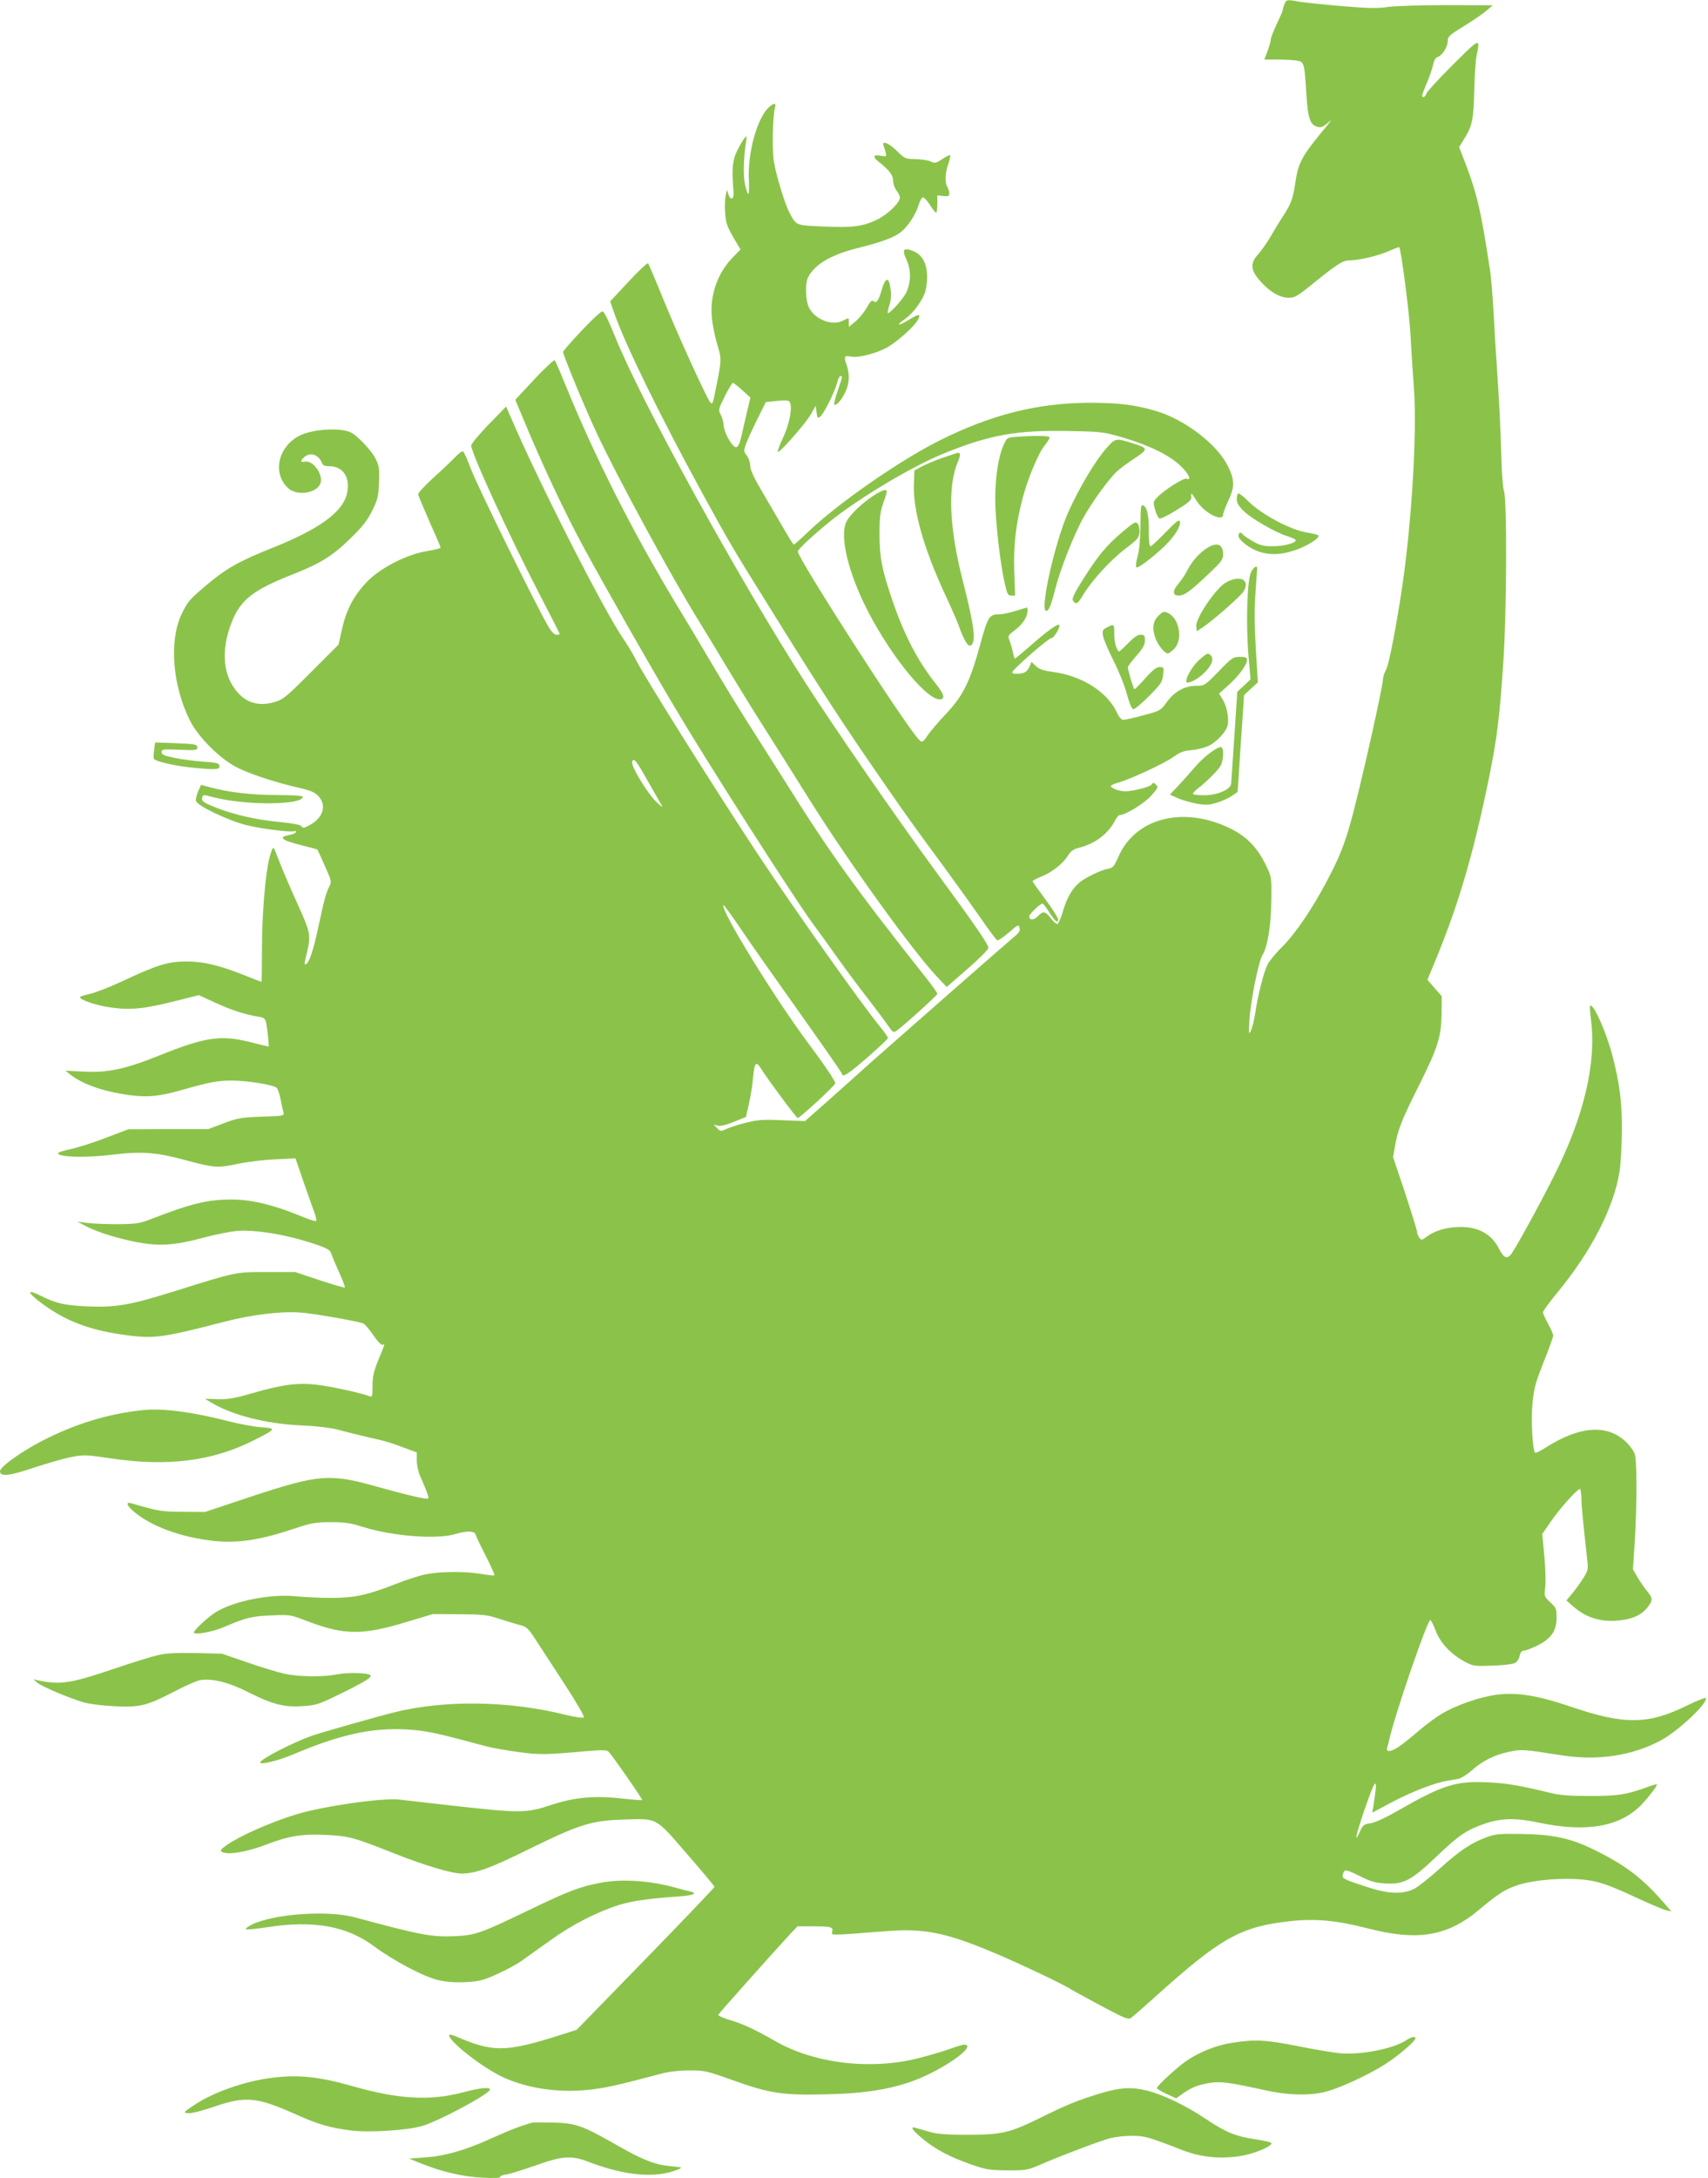 <?xml version="1.0" standalone="no"?>
<!DOCTYPE svg PUBLIC "-//W3C//DTD SVG 20010904//EN"
 "http://www.w3.org/TR/2001/REC-SVG-20010904/DTD/svg10.dtd">
<svg version="1.0" xmlns="http://www.w3.org/2000/svg"
 width="1004pt" height="1280pt" viewBox="0 0 1004 1280"
 preserveAspectRatio="xMidYMid meet">
<g transform="translate(0,1280) scale(0.1,-0.1)"
fill="#8bc34a" stroke="none">
<path d="M7550 12774 c-6 -14 -10 -29 -10 -34 0 -5 -16 -41 -35 -81 -19 -41
-35 -81 -35 -91 0 -10 -9 -40 -19 -68 l-19 -50 76 0 c43 0 94 -3 114 -6 45 -8
45 -10 57 -195 9 -147 22 -184 68 -195 18 -5 32 1 56 22 34 31 27 21 -45 -66
-102 -125 -127 -171 -142 -272 -17 -112 -24 -131 -79 -216 -24 -37 -57 -92
-74 -122 -18 -30 -48 -72 -67 -94 -52 -56 -46 -99 27 -174 52 -54 105 -82 154
-82 33 0 52 11 138 81 146 118 178 139 219 139 55 0 168 27 231 55 32 14 59
24 60 23 12 -20 59 -384 66 -513 5 -93 14 -235 20 -313 20 -258 -13 -801 -71
-1187 -36 -235 -75 -435 -91 -467 -11 -21 -19 -45 -19 -55 0 -26 -54 -281
-106 -503 -99 -423 -122 -493 -223 -685 -84 -161 -186 -311 -263 -388 -38 -37
-77 -85 -87 -105 -22 -43 -56 -176 -72 -283 -6 -40 -18 -87 -25 -104 -14 -28
-14 -24 -10 55 7 116 53 348 77 387 30 49 51 174 52 323 2 128 1 138 -26 194
-53 114 -119 182 -222 231 -273 130 -552 57 -651 -170 -26 -59 -32 -66 -64
-71 -39 -7 -133 -53 -166 -81 -42 -36 -73 -90 -95 -165 -12 -43 -28 -78 -34
-78 -7 0 -25 16 -39 35 -32 41 -45 43 -75 11 -23 -25 -51 -25 -51 -1 0 13 64
75 78 75 4 0 20 -20 35 -44 36 -57 57 -76 57 -50 0 11 -34 64 -75 119 -41 55
-75 103 -75 106 0 4 24 17 54 29 62 25 125 75 155 124 16 26 32 36 67 45 93
24 168 81 209 160 8 17 20 31 27 31 32 0 144 68 184 113 41 46 44 52 29 66
-13 13 -17 14 -24 2 -9 -15 -109 -41 -158 -41 -34 0 -83 18 -83 31 0 5 19 13
43 20 66 17 272 113 325 151 38 28 60 36 108 40 33 3 79 15 101 26 47 24 100
82 109 118 10 39 -4 113 -28 152 l-22 36 56 50 c62 57 108 119 108 147 0 16
-8 19 -42 19 -39 0 -47 -5 -124 -85 -81 -83 -84 -85 -131 -85 -68 0 -127 -32
-173 -94 -38 -52 -40 -53 -137 -79 -55 -15 -108 -27 -119 -27 -12 0 -26 15
-38 42 -56 121 -204 216 -374 239 -59 8 -83 16 -103 35 l-26 25 -12 -30 c-7
-16 -22 -32 -34 -35 -33 -9 -67 -7 -67 3 0 15 213 201 230 201 16 0 56 68 46
78 -9 8 -74 -39 -168 -122 -48 -42 -89 -76 -92 -76 -3 0 -8 17 -12 38 -4 20
-13 50 -19 66 -12 29 -11 31 31 63 46 35 74 78 74 113 0 11 -1 20 -2 20 -2 0
-32 -9 -68 -20 -36 -11 -77 -20 -92 -20 -64 0 -70 -10 -116 -177 -60 -219
-100 -301 -201 -408 -45 -47 -93 -104 -107 -125 -30 -45 -35 -47 -56 -22 -94
105 -708 1061 -708 1101 0 13 86 93 188 176 169 136 469 316 658 395 275 114
440 144 754 137 188 -4 199 -5 317 -40 151 -45 269 -103 333 -165 49 -47 67
-88 34 -75 -16 6 -133 -68 -173 -111 -23 -24 -23 -28 -11 -72 7 -25 19 -48 26
-51 7 -3 53 20 101 50 70 43 88 59 86 76 -4 30 0 27 33 -25 44 -69 154 -125
154 -77 0 9 14 45 30 80 39 81 38 123 -2 204 -63 128 -252 273 -423 324 -123
36 -216 48 -390 48 -307 -1 -578 -69 -887 -224 -233 -117 -598 -371 -769 -536
-42 -40 -79 -73 -82 -73 -4 0 -25 33 -48 73 -23 39 -79 136 -125 214 -61 103
-84 151 -84 176 0 19 -9 46 -20 60 -19 23 -19 28 -5 67 8 23 38 88 66 145 l51
102 65 7 c49 5 69 4 75 -6 18 -26 -1 -131 -39 -210 -20 -43 -34 -81 -31 -84 9
-8 161 164 193 219 l30 52 5 -38 c4 -34 7 -37 22 -25 21 17 83 140 98 196 6
23 15 42 20 42 14 0 13 -2 -16 -87 -14 -41 -23 -77 -20 -80 10 -11 44 27 65
73 25 51 27 105 7 162 -17 48 -13 54 30 46 39 -7 137 17 201 50 58 29 168 127
189 167 19 37 7 37 -56 -2 -61 -37 -77 -33 -22 5 43 29 95 96 117 150 8 20 15
63 15 97 0 81 -28 132 -83 154 -57 23 -67 8 -37 -54 26 -57 25 -132 -3 -191
-17 -35 -93 -120 -107 -120 -4 0 -1 19 7 43 10 27 13 60 9 91 -9 84 -31 82
-55 -4 -17 -57 -29 -74 -46 -60 -10 8 -19 0 -39 -37 -15 -26 -45 -63 -66 -81
l-40 -33 0 25 c0 31 2 30 -39 10 -66 -33 -177 18 -201 92 -16 49 -16 133 0
164 39 76 131 131 287 171 148 37 216 62 258 95 41 31 89 104 106 162 7 23 18
42 25 42 7 0 25 -20 41 -45 15 -24 31 -44 36 -45 4 0 7 23 7 51 l0 51 35 -4
c29 -3 35 -1 35 15 0 10 -5 28 -12 40 -15 28 -12 84 8 138 8 23 12 44 9 47 -2
3 -23 -7 -46 -23 -37 -24 -44 -26 -68 -14 -14 7 -54 13 -89 14 -60 1 -64 3
-110 48 -47 47 -91 64 -78 31 3 -9 9 -27 12 -41 6 -23 5 -24 -30 -18 -42 8
-48 -6 -14 -33 65 -51 88 -81 88 -114 0 -18 9 -44 20 -58 11 -14 20 -32 20
-41 0 -29 -70 -98 -133 -129 -84 -41 -146 -49 -319 -41 -162 7 -157 5 -197 81
-28 53 -79 221 -92 302 -11 72 -7 270 7 316 9 31 -11 28 -43 -5 -66 -71 -118
-264 -111 -415 2 -49 1 -88 -3 -88 -4 0 -13 26 -20 58 -11 53 -8 159 7 252 5
34 5 34 -12 15 -9 -11 -28 -45 -43 -75 -26 -55 -30 -106 -19 -239 4 -42 -17
-52 -30 -14 l-9 28 -8 -38 c-4 -22 -5 -67 -2 -102 4 -61 11 -78 72 -181 l18
-30 -44 -45 c-89 -90 -136 -220 -125 -349 3 -41 17 -113 31 -160 28 -92 28
-93 -12 -288 -14 -68 -16 -72 -30 -53 -28 41 -192 401 -273 601 -46 113 -87
209 -90 213 -4 4 -56 -44 -115 -108 l-108 -116 23 -67 c66 -189 269 -604 525
-1072 144 -263 178 -322 357 -608 338 -545 453 -721 706 -1087 138 -199 163
-234 344 -480 68 -93 166 -229 217 -302 50 -73 96 -135 102 -138 5 -4 36 16
68 44 55 48 59 50 64 29 5 -17 -2 -29 -28 -50 -49 -41 -675 -590 -841 -737
-77 -70 -197 -176 -266 -238 l-126 -111 -133 5 c-117 5 -145 3 -219 -16 -47
-12 -98 -29 -114 -37 -28 -13 -32 -13 -50 6 l-21 21 25 -6 c16 -4 50 4 95 23
l70 28 17 75 c9 41 20 103 23 139 11 114 17 120 54 62 42 -66 203 -282 210
-282 13 0 221 192 221 204 0 14 -62 106 -159 236 -197 264 -512 775 -499 811
2 4 46 -56 98 -133 52 -78 209 -301 348 -496 138 -195 252 -358 252 -363 0
-24 38 0 149 97 66 58 121 109 121 114 0 5 -21 35 -47 67 -112 137 -493 675
-708 998 -246 372 -679 1060 -728 1160 -17 33 -49 87 -72 120 -111 159 -494
912 -658 1293 l-32 73 -102 -105 c-57 -59 -103 -114 -103 -124 0 -44 221 -526
402 -875 65 -125 118 -230 118 -232 0 -3 -9 -5 -19 -5 -12 0 -29 17 -47 47
-71 121 -424 839 -456 928 -20 54 -41 101 -47 103 -6 2 -27 -15 -48 -37 -21
-22 -78 -76 -128 -121 -49 -45 -89 -88 -87 -96 2 -8 32 -80 67 -160 36 -80 65
-148 65 -152 0 -4 -35 -13 -77 -20 -120 -18 -281 -101 -359 -184 -77 -82 -120
-166 -144 -277 l-20 -89 -161 -161 c-147 -148 -165 -162 -216 -177 -97 -28
-175 -2 -233 78 -71 97 -78 236 -20 386 52 136 125 194 359 286 163 64 234
108 339 210 73 71 100 105 130 165 33 67 37 85 40 166 3 82 1 97 -21 141 -24
47 -102 130 -143 152 -59 31 -227 21 -303 -18 -127 -65 -161 -221 -68 -308 49
-46 159 -34 188 21 26 48 -37 144 -88 134 -28 -5 -29 4 -5 26 36 33 87 15 105
-35 5 -13 17 -18 45 -18 81 0 124 -70 101 -163 -25 -107 -165 -208 -439 -317
-198 -79 -274 -122 -400 -230 -87 -74 -96 -85 -131 -156 -76 -156 -56 -420 47
-627 51 -102 182 -231 285 -281 84 -40 220 -84 354 -115 73 -17 95 -26 118
-51 48 -53 27 -125 -51 -168 -34 -19 -42 -20 -49 -8 -6 9 -46 17 -132 26 -139
13 -269 43 -381 88 -60 24 -74 34 -72 49 5 25 3 25 67 8 188 -49 525 -47 525
3 0 6 -64 10 -153 10 -149 0 -283 16 -394 46 l-51 14 -17 -38 c-9 -21 -15 -46
-13 -56 5 -28 185 -114 293 -142 91 -23 271 -45 287 -36 4 3 8 1 8 -5 0 -6
-16 -13 -35 -17 -74 -13 -53 -31 74 -63 46 -11 85 -22 87 -23 1 -2 21 -44 43
-95 39 -87 41 -94 28 -120 -20 -38 -33 -86 -66 -243 -29 -134 -52 -203 -71
-215 -13 -8 -12 -3 5 70 23 96 20 116 -51 272 -58 128 -99 225 -134 317 -13
36 -18 31 -36 -35 -24 -93 -44 -331 -44 -534 0 -107 -1 -195 -3 -195 -2 0 -42
16 -90 35 -152 61 -249 85 -349 85 -108 0 -172 -19 -374 -114 -77 -36 -166
-71 -197 -77 -31 -7 -57 -15 -57 -19 0 -16 98 -49 179 -60 113 -17 198 -9 373
35 l147 37 98 -45 c93 -43 174 -69 254 -82 27 -4 38 -11 42 -28 8 -33 20 -147
16 -147 -3 0 -49 11 -103 25 -178 45 -268 32 -543 -79 -198 -79 -299 -101
-443 -93 l-105 5 25 -20 c73 -59 196 -102 348 -123 110 -15 179 -8 312 30 166
47 210 55 295 55 86 0 238 -24 261 -42 6 -5 17 -34 23 -66 6 -31 14 -67 17
-78 6 -21 3 -22 -128 -26 -121 -5 -141 -8 -223 -39 l-90 -34 -235 0 -235 -1
-124 -47 c-68 -27 -164 -58 -213 -69 -69 -16 -86 -23 -73 -31 34 -19 174 -20
320 -2 170 20 256 14 434 -35 160 -43 182 -44 296 -20 55 12 154 24 221 27
l121 6 46 -134 c26 -74 54 -155 64 -181 10 -26 15 -50 11 -53 -3 -4 -45 10
-93 30 -158 65 -287 96 -400 96 -145 0 -237 -22 -480 -116 -61 -24 -85 -28
-190 -29 -66 0 -147 3 -180 7 l-60 8 55 -29 c30 -16 96 -41 145 -55 231 -65
327 -67 530 -13 77 21 173 40 215 43 88 6 237 -15 367 -52 136 -40 172 -55
179 -79 4 -11 24 -61 46 -109 22 -49 38 -91 35 -93 -2 -3 -69 17 -148 43
l-144 48 -165 0 c-187 0 -180 1 -535 -110 -270 -85 -352 -99 -520 -92 -136 6
-187 18 -274 62 -76 38 -84 26 -19 -26 157 -123 310 -181 552 -209 137 -16
205 -6 546 83 158 41 328 62 443 54 69 -4 312 -46 370 -63 10 -3 37 -34 60
-68 23 -35 48 -61 55 -59 16 6 17 11 -23 -87 -28 -68 -35 -99 -35 -154 0 -61
-2 -67 -17 -61 -46 18 -218 56 -305 67 -118 14 -205 3 -388 -50 -100 -29 -140
-36 -200 -34 l-75 2 35 -21 c121 -74 323 -126 525 -135 95 -4 176 -14 220 -25
39 -11 120 -31 180 -45 111 -25 123 -29 228 -68 l57 -21 0 -47 c0 -26 9 -67
19 -90 40 -91 54 -128 48 -134 -7 -7 -124 20 -302 70 -275 78 -342 72 -731
-56 l-279 -93 -130 1 c-127 1 -143 3 -302 50 -39 11 -26 -18 25 -58 88 -70
227 -126 386 -153 179 -31 316 -15 549 63 99 33 123 37 212 37 82 0 116 -5
189 -28 170 -54 434 -75 542 -42 68 20 113 20 120 -3 2 -9 29 -66 60 -126 30
-59 53 -110 50 -113 -2 -3 -38 1 -78 8 -91 15 -232 15 -318 -1 -36 -6 -117
-32 -180 -57 -172 -67 -245 -83 -385 -83 -66 0 -162 5 -214 10 -144 14 -357
-29 -461 -93 -43 -26 -130 -106 -130 -120 0 -17 112 3 180 33 123 53 162 63
275 67 109 5 111 5 215 -35 213 -81 321 -82 575 -5 l160 48 155 -1 c138 -1
164 -3 235 -27 44 -14 99 -31 123 -37 38 -10 48 -19 89 -83 26 -40 102 -157
170 -261 71 -109 120 -193 115 -198 -5 -5 -51 1 -108 15 -331 83 -711 88
-1004 15 -95 -23 -428 -118 -483 -137 -117 -41 -307 -139 -307 -158 0 -16 109
11 200 50 270 114 455 155 659 144 112 -6 181 -21 460 -97 41 -11 131 -27 200
-36 127 -17 157 -16 406 6 84 7 113 6 122 -3 22 -22 202 -281 198 -285 -2 -2
-51 2 -110 8 -165 20 -288 9 -426 -37 -144 -48 -180 -48 -559 -6 -157 18 -307
35 -335 38 -98 11 -451 -40 -603 -87 -154 -47 -333 -127 -410 -181 -36 -26
-40 -32 -26 -40 33 -19 146 0 258 43 137 52 210 64 356 57 133 -7 159 -14 396
-108 179 -71 341 -119 398 -119 83 1 168 31 396 144 291 143 366 167 545 173
214 7 193 18 382 -200 90 -103 163 -191 163 -195 0 -4 -182 -195 -405 -424
l-405 -416 -113 -36 c-307 -96 -379 -97 -599 -2 -22 9 -38 12 -38 6 0 -38 204
-196 322 -249 141 -64 322 -90 495 -72 103 11 169 26 418 92 54 15 111 22 175
22 91 1 102 -2 254 -56 219 -79 297 -91 555 -84 231 5 382 30 528 86 146 57
322 175 297 201 -9 9 -29 5 -85 -15 -41 -15 -126 -41 -189 -57 -282 -75 -619
-36 -850 96 -122 70 -191 102 -268 125 -40 12 -72 26 -70 31 3 8 318 361 426
478 l40 42 90 0 c107 0 122 -4 114 -32 -5 -22 -22 -23 309 3 236 19 360 -7
660 -134 155 -66 406 -186 434 -207 6 -4 83 -46 172 -94 144 -77 165 -86 182
-74 10 7 74 63 143 125 383 345 500 411 789 443 150 17 276 5 455 -41 299 -78
475 -48 664 113 102 86 147 115 215 138 80 28 222 43 342 38 123 -6 177 -23
383 -119 69 -32 139 -61 155 -65 l30 -7 -25 29 c-137 161 -235 238 -425 332
-141 70 -246 93 -440 95 -123 2 -147 -1 -199 -20 -91 -35 -156 -78 -273 -184
-60 -54 -127 -107 -151 -119 -68 -34 -154 -30 -288 15 -133 44 -138 47 -129
74 9 28 15 27 103 -16 62 -31 89 -38 148 -41 106 -6 151 18 299 159 133 127
177 156 288 194 94 31 179 33 314 4 282 -59 480 -23 604 108 40 42 89 106 89
116 0 4 -24 -2 -52 -13 -129 -47 -178 -54 -343 -54 -115 0 -180 5 -230 18
-186 45 -259 57 -365 62 -190 10 -269 -15 -527 -163 -76 -44 -139 -73 -166
-77 -40 -6 -46 -11 -62 -47 -38 -83 -25 -24 26 126 68 197 81 203 53 27 l-7
-44 116 62 c116 61 249 113 323 125 22 3 52 9 67 12 16 3 51 25 78 49 64 57
135 92 221 110 74 15 79 15 308 -21 211 -33 413 -3 582 87 100 53 276 218 266
249 -2 5 -49 -13 -106 -41 -232 -115 -372 -117 -686 -10 -197 67 -320 87 -439
71 -99 -13 -239 -62 -324 -113 -30 -18 -90 -62 -132 -98 -42 -36 -94 -78 -116
-93 -46 -32 -79 -36 -71 -9 3 9 8 31 12 47 31 142 224 705 242 705 4 0 18 -28
31 -62 28 -73 89 -138 170 -182 51 -27 57 -28 165 -24 61 2 121 9 132 16 12 6
24 25 27 42 5 20 12 30 25 30 10 0 46 14 79 30 82 41 113 86 113 164 0 53 -3
59 -37 90 -35 33 -36 35 -30 87 4 30 2 113 -5 185 l-12 130 52 75 c51 75 154
189 169 189 4 0 8 -24 9 -53 0 -46 8 -122 33 -352 8 -67 7 -72 -22 -119 -17
-27 -46 -67 -65 -90 l-34 -41 41 -36 c78 -69 173 -96 288 -79 71 10 118 34
151 79 29 39 28 49 -6 91 -16 19 -41 56 -56 81 l-27 47 11 168 c13 220 13 475
-1 511 -5 15 -25 43 -42 61 -110 115 -277 106 -480 -24 -31 -20 -60 -34 -63
-31 -15 15 -25 187 -16 286 9 93 17 123 66 247 31 77 56 147 56 155 0 9 -13
40 -30 70 -16 30 -30 60 -30 67 0 8 37 58 82 113 201 243 335 503 368 714 7
44 13 152 14 240 1 171 -14 285 -58 450 -36 136 -112 304 -129 284 -3 -2 0
-38 5 -79 33 -257 -40 -568 -217 -920 -90 -180 -236 -444 -255 -464 -25 -26
-41 -17 -70 39 -42 82 -119 125 -223 125 -77 0 -150 -20 -197 -55 -32 -24 -36
-24 -47 -8 -7 9 -13 24 -13 33 0 10 -32 112 -70 229 l-71 211 11 63 c18 102
38 152 141 358 113 227 131 285 133 425 l1 100 -42 48 -42 48 15 37 c158 372
250 675 349 1161 45 220 62 361 83 684 19 300 21 934 3 990 -6 17 -13 99 -15
181 -5 183 -13 343 -26 535 -6 80 -15 228 -20 330 -6 102 -15 212 -20 245 -58
381 -78 462 -165 685 l-18 46 27 43 c50 79 58 115 62 286 2 88 8 182 14 208
22 107 21 107 -139 -53 -82 -81 -152 -158 -156 -169 -6 -21 -25 -30 -25 -12 0
5 13 40 29 77 16 38 32 86 36 106 5 24 14 39 26 43 27 9 59 59 59 93 0 27 9
36 98 90 53 33 113 74 132 91 l35 30 -273 1 c-157 0 -304 -5 -345 -11 -58 -9
-111 -8 -267 5 -107 9 -220 21 -251 26 -76 14 -78 13 -89 -16z m-3187 -2267
l48 -43 -20 -85 c-11 -46 -26 -111 -33 -144 -9 -39 -19 -61 -30 -63 -21 -4
-70 81 -74 127 -1 20 -9 49 -18 65 -14 28 -13 32 25 108 21 43 43 78 47 78 4
0 29 -19 55 -43z m-552 -2302 c34 -60 69 -121 77 -135 11 -18 3 -13 -27 15
-55 51 -154 215 -145 239 10 25 22 10 95 -119z"/>
<path d="M3418 10856 c-60 -63 -108 -119 -108 -124 0 -19 130 -334 200 -482
117 -250 421 -810 583 -1075 44 -71 126 -206 182 -300 56 -93 150 -246 210
-340 59 -93 184 -291 277 -440 229 -365 607 -889 748 -1037 l55 -58 123 107
c67 58 122 113 122 123 0 20 -76 131 -310 450 -243 332 -595 842 -767 1110
-393 612 -967 1656 -1118 2033 -41 101 -64 147 -74 147 -9 0 -64 -51 -123
-114z"/>
<path d="M3141 10571 l-112 -120 45 -108 c109 -264 247 -558 361 -767 115
-212 371 -663 533 -936 184 -311 691 -1105 808 -1265 44 -60 116 -159 158
-219 43 -60 117 -160 165 -221 47 -61 101 -133 119 -159 31 -45 33 -46 54 -32
43 31 238 207 238 216 0 5 -28 45 -62 88 -418 528 -568 736 -837 1166 -60 94
-155 245 -213 336 -58 91 -150 242 -205 335 -55 94 -145 244 -200 335 -263
432 -492 884 -668 1315 -31 77 -60 143 -64 148 -4 4 -58 -46 -120 -112z"/>
<path d="M5972 10233 c-53 -4 -53 -5 -74 -51 -30 -70 -47 -183 -48 -312 0
-122 28 -376 56 -497 14 -64 19 -73 39 -73 l22 0 -5 144 c-5 153 9 273 50 431
29 111 92 262 128 306 17 21 30 43 30 48 0 11 -77 12 -198 4z"/>
<path d="M6503 10165 c-63 -70 -157 -228 -222 -371 -80 -178 -171 -584 -131
-584 15 0 29 34 54 132 29 115 112 324 166 419 55 97 151 228 197 270 21 19
69 54 106 78 77 50 76 58 -8 84 -109 34 -107 34 -162 -28z"/>
<path d="M5544 10111 c-44 -15 -100 -39 -125 -52 l-44 -24 -3 -79 c-6 -153 58
-379 181 -644 35 -75 72 -159 82 -187 30 -84 54 -125 69 -119 36 14 25 110
-44 379 -80 311 -91 558 -29 702 16 37 16 54 0 52 -3 0 -42 -13 -87 -28z"/>
<path d="M5137 9889 c-73 -48 -143 -115 -162 -156 -37 -78 3 -265 100 -471
131 -276 361 -570 448 -572 36 0 28 30 -26 97 -102 128 -183 284 -251 484 -62
182 -76 252 -76 392 0 99 4 128 24 187 23 64 23 70 7 70 -10 0 -39 -14 -64
-31z"/>
<path d="M7270 9868 c0 -24 10 -41 44 -74 47 -45 184 -123 251 -144 22 -7 44
-16 49 -21 17 -16 -61 -39 -131 -39 -57 0 -76 5 -120 30 -28 16 -54 34 -58 40
-10 16 -25 11 -25 -9 0 -21 53 -65 103 -86 68 -28 136 -28 222 -1 75 24 158
76 144 90 -4 4 -32 11 -64 16 -100 16 -270 107 -349 186 -24 24 -49 44 -55 44
-6 0 -11 -14 -11 -32z"/>
<path d="M6704 9712 c-1 -83 -7 -146 -17 -182 -9 -31 -12 -59 -7 -64 10 -10
136 90 192 152 46 51 71 99 63 119 -4 12 -25 -5 -84 -66 -43 -44 -82 -81 -88
-81 -7 0 -10 29 -10 78 2 95 -9 149 -31 161 -16 8 -17 -1 -18 -117z"/>
<path d="M6600 9676 c-95 -80 -144 -139 -232 -278 -52 -82 -68 -116 -61 -127
17 -27 28 -21 62 36 51 84 157 200 247 269 69 52 79 64 82 94 2 19 -3 43 -10
52 -12 15 -20 11 -88 -46z"/>
<path d="M7083 9571 c-44 -32 -81 -76 -108 -131 -10 -19 -31 -50 -46 -68 -38
-43 -38 -72 -1 -72 34 0 66 23 176 127 75 71 86 85 86 115 0 65 -42 76 -107
29z"/>
<path d="M7354 9438 c-23 -44 -31 -305 -15 -492 l12 -138 -39 -37 -39 -36 -17
-260 c-10 -143 -18 -269 -19 -280 -3 -34 -79 -67 -153 -68 -35 0 -67 2 -70 6
-4 4 6 17 22 29 58 45 126 113 140 140 18 35 19 108 1 108 -26 0 -106 -61
-153 -118 -27 -31 -71 -81 -98 -109 l-49 -53 48 -21 c27 -12 77 -26 111 -32
53 -9 72 -8 117 6 30 9 70 27 88 40 l34 23 7 104 c3 58 12 186 19 285 l12 180
40 38 41 37 -12 198 c-8 135 -9 238 -2 327 5 72 9 136 10 143 0 23 -19 12 -36
-20z"/>
<path d="M7203 9375 c-58 -35 -176 -210 -171 -254 l3 -31 30 20 c64 42 230
188 246 216 40 69 -25 98 -108 49z"/>
<path d="M6809 9181 c-34 -34 -38 -79 -14 -139 18 -41 52 -82 70 -82 6 0 23
13 38 28 52 54 29 180 -38 210 -24 11 -29 9 -56 -17z"/>
<path d="M6507 9113 c-26 -13 -28 -19 -23 -51 4 -21 32 -86 62 -146 31 -61 66
-148 78 -195 14 -52 29 -87 37 -89 8 -1 49 33 93 77 70 71 79 83 83 125 5 44
5 46 -20 46 -19 0 -41 -17 -84 -65 -32 -36 -61 -65 -64 -65 -6 0 -39 110 -39
129 0 6 23 36 50 67 39 44 50 65 50 91 0 29 -3 33 -26 33 -17 0 -40 -16 -75
-52 -27 -28 -51 -49 -53 -47 -16 19 -26 57 -26 103 0 60 -1 61 -43 39z"/>
<path d="M7045 8918 c-40 -37 -82 -114 -70 -127 10 -9 55 12 91 43 50 43 72
89 54 111 -18 22 -23 20 -75 -27z"/>
<path d="M906 8393 c-3 -25 -4 -48 -1 -53 9 -14 120 -40 215 -50 135 -14 170
-13 170 4 0 22 -8 24 -105 31 -50 4 -123 13 -162 22 -59 12 -73 19 -73 33 0
17 8 18 105 14 90 -4 105 -2 105 11 0 21 -8 23 -136 28 l-112 4 -6 -44z"/>
<path d="M845 4514 c-202 -20 -401 -80 -595 -180 -125 -64 -250 -154 -250
-180 0 -33 54 -28 195 20 77 25 176 54 220 63 77 15 86 15 235 -7 334 -50 597
-17 840 105 136 69 137 71 44 78 -43 3 -133 20 -199 37 -200 52 -376 75 -490
64z"/>
<path d="M930 3074 c-36 -8 -150 -43 -255 -79 -260 -88 -320 -97 -450 -70
l-30 7 25 -21 c30 -24 194 -93 276 -116 32 -9 113 -19 180 -22 147 -7 187 3
347 86 63 33 131 63 151 67 71 13 172 -12 287 -71 141 -71 210 -89 319 -81 79
5 94 10 220 72 145 71 189 98 177 110 -14 14 -136 17 -199 4 -83 -16 -219 -14
-305 4 -40 9 -139 39 -220 67 l-148 51 -155 4 c-111 2 -173 -1 -220 -12z"/>
<path d="M3530 1736 c-120 -23 -184 -47 -403 -152 -300 -145 -330 -156 -453
-162 -136 -6 -204 7 -589 111 -159 43 -482 20 -607 -44 -24 -12 -37 -24 -30
-27 8 -2 64 4 125 13 268 42 466 7 625 -112 115 -85 292 -179 378 -199 47 -11
98 -15 159 -12 79 4 101 9 185 46 52 24 119 59 147 80 29 20 105 75 170 121
123 89 271 165 400 206 77 24 182 39 356 51 87 6 111 18 60 30 -16 3 -51 12
-78 20 -153 43 -317 54 -445 30z"/>
<path d="M8265 810 c-75 -50 -267 -87 -389 -76 -39 4 -148 22 -243 41 -189 38
-253 42 -388 21 -96 -15 -192 -53 -273 -108 -51 -35 -172 -146 -172 -159 0 -4
26 -19 57 -34 l57 -26 40 29 c52 36 87 50 159 62 62 10 118 2 322 -43 132 -29
246 -33 342 -13 82 17 266 101 372 170 73 47 171 132 171 147 0 15 -23 10 -55
-11z"/>
<path d="M1592 589 c-156 -20 -336 -84 -447 -157 -69 -46 -70 -47 -38 -50 18
-2 81 14 149 37 184 64 252 58 469 -38 144 -65 212 -85 341 -101 102 -13 327
1 413 26 101 29 401 190 401 215 0 16 -63 9 -160 -17 -190 -51 -379 -40 -645
36 -200 57 -324 70 -483 49z"/>
<path d="M6460 496 c-134 -42 -186 -63 -346 -142 -182 -89 -223 -98 -424 -99
-126 0 -179 4 -225 17 -33 10 -71 20 -84 24 -34 10 -18 -14 44 -66 72 -59 159
-106 277 -147 94 -33 113 -36 218 -37 105 -1 121 2 180 27 135 59 377 150 430
163 30 7 87 13 125 13 72 0 98 -7 292 -83 108 -42 215 -54 338 -37 78 11 188
55 189 76 1 5 -38 15 -86 22 -123 18 -180 41 -300 121 -116 78 -248 142 -344
166 -93 24 -164 19 -284 -18z"/>
<path d="M3125 326 c-5 -2 -33 -11 -62 -20 -29 -9 -106 -41 -172 -71 -153 -70
-272 -104 -391 -113 l-95 -7 69 -28 c121 -49 244 -78 359 -84 69 -4 107 -2
107 4 0 6 17 13 38 15 20 3 97 27 171 53 160 57 210 60 316 19 213 -81 393
-96 520 -43 29 12 28 13 -40 19 -95 9 -165 36 -319 124 -203 116 -239 129
-376 133 -63 1 -119 1 -125 -1z"/>
</g>
</svg>

